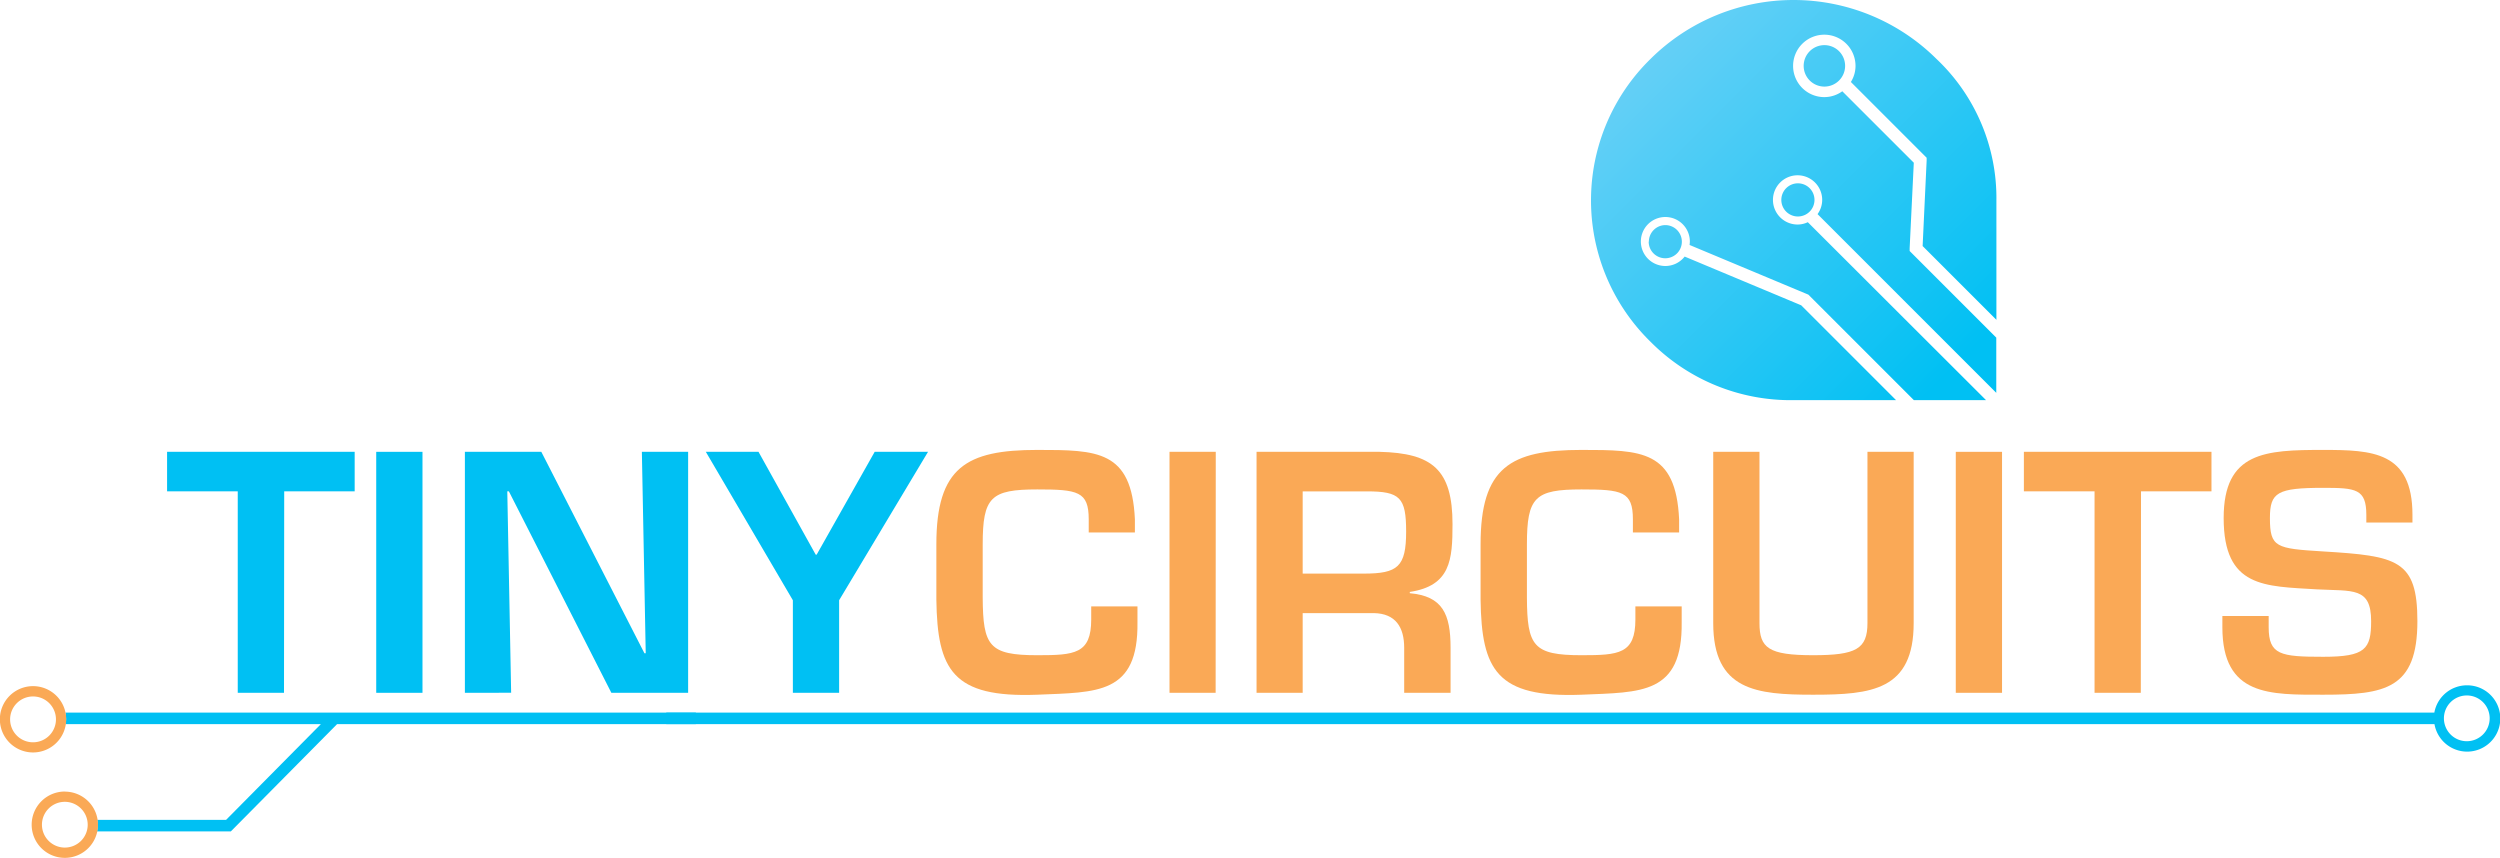 <svg id="Layer_1" data-name="Layer 1" xmlns="http://www.w3.org/2000/svg" xmlns:xlink="http://www.w3.org/1999/xlink" viewBox="0 0 603.16 206.94"><defs><style>.cls-1{fill:#00c0f3;}.cls-2{fill:#faa956;}.cls-3{fill:url(#linear-gradient);}</style><linearGradient id="linear-gradient" x1="382.26" y1="285.47" x2="477.12" y2="380.33" gradientUnits="userSpaceOnUse"><stop offset="0" stop-color="#81d4f7"/><stop offset="1" stop-color="#00c0f3"/></linearGradient></defs><path class="cls-1" d="M73.36,459.61H62.2V411H45.15v-9.54H90.41V411h-17Z" transform="translate(-4.84 -292.46)"/><path class="cls-1" d="M106.77,459.61H95.61V401.47h11.16Z" transform="translate(-4.84 -292.46)"/><path class="cls-1" d="M159.7,401.47h11.16v58.14H152.34L127.61,411h-.38l.93,48.6H117V401.47h18.44l24.88,48.6h.31Z" transform="translate(-4.84 -292.46)"/><path class="cls-1" d="M207.29,437.28v22.33H196.13V437.28l-21-35.81h12.71l13.8,24.81h.23l14-24.81h12.87Z" transform="translate(-4.84 -292.46)"/><path class="cls-2" d="M267.51,420.93v-3.18c0-6.74-2.63-7.21-12.4-7.21-11.24,0-13.18,1.86-13.18,13.26v12.86c.08,11.63,1.48,13.88,13.18,13.88,9,0,13-.31,13-8.61v-3.17h11.16v3.79c.24,17.52-9.76,16.9-24.18,17.52-20.46.78-24.1-6-24.34-22.94V423.8c0-18.6,7.21-22.79,24.34-22.79,14.5,0,22.79.08,23.56,16.74v3.18Z" transform="translate(-4.84 -292.46)"/><path class="cls-2" d="M298.13,459.61H287V401.47h11.16Z" transform="translate(-4.84 -292.46)"/><path class="cls-2" d="M319.13,440.38v19.23H308V401.47h29.68c12.72.31,17.6,4.27,17.6,17.45,0,8.6-.47,14.87-10.31,16.35v.31c7.91.7,9.84,5,9.84,13.17v10.86H343.62V448.75c0-4.88-2-8.29-7.36-8.37Zm14.73-9.53c8.21,0,10.23-1.63,10.23-10.16,0-8.21-1.47-9.68-9.46-9.68h-15.5v19.84Z" transform="translate(-4.84 -292.46)"/><path class="cls-2" d="M398.8,420.93v-3.18c0-6.74-2.63-7.21-12.4-7.21-11.24,0-13.17,1.86-13.17,13.26v12.86c.07,11.63,1.47,13.88,13.17,13.88,9,0,13-.31,13-8.61v-3.17h11.17v3.79c.23,17.52-9.77,16.9-24.19,17.52-20.46.78-24.1-6-24.33-22.94V423.8c0-18.6,7.2-22.79,24.33-22.79,14.5,0,22.79.08,23.57,16.74v3.18Z" transform="translate(-4.84 -292.46)"/><path class="cls-2" d="M466.54,401.47v41.32c0,16.2-10.15,17.28-24.26,17.28-13.64,0-24.1-1-24.1-17.28V401.47h11.16v41.32c0,6,2.17,7.75,12.94,7.75,10.32,0,13.11-1.48,13.11-7.75V401.47Z" transform="translate(-4.84 -292.46)"/><path class="cls-2" d="M487.86,459.61H476.7V401.47h11.16Z" transform="translate(-4.84 -292.46)"/><path class="cls-2" d="M521.34,459.61H510.18V411H493.13v-9.54h45.26V411h-17Z" transform="translate(-4.84 -292.46)"/><path class="cls-2" d="M552.19,441.08v2.71c0,6.67,2.86,7.13,13.17,7.13,10.16,0,11.55-1.86,11.55-8.6,0-8.29-4.42-7.21-13.1-7.67-12.55-.78-22.48-.31-22.48-17.21,0-16,10.08-16.43,24-16.43,11.86,0,21.55.39,21.55,15.66v1.86H575.75v-1.86c0-6.28-2.56-6.51-10.39-6.51-11.08,0-12.87,1.08-12.87,7.28,0,7.13,1.48,7.36,12.8,8.06,17.9,1.09,22.78,2,22.78,16.82,0,16.36-7.75,17.75-22.71,17.75-12.87,0-24.34.39-24.34-16.28v-2.71Z" transform="translate(-4.84 -292.46)"/><path class="cls-3" d="M468.7,351.82l17.8,17.8V340.85A46.17,46.17,0,0,0,472,306.64a48.95,48.95,0,0,0-68.91,0,47.71,47.71,0,0,0,0,68.31A47.59,47.59,0,0,0,437.56,389h24.73l-22.88-22.88-28.12-11.76a5.91,5.91,0,1,1,1.25-3.6,7.2,7.2,0,0,1-.07.8l28.39,11.87.28.12.21.21L466.59,389H484L441,346.07a5.81,5.81,0,0,1-2.47.56,5.94,5.94,0,1,1,5.94-5.94,5.84,5.84,0,0,1-1.12,3.43l43.12,43.12V373.92l-20.43-20.43-.47-.47,0-.68,1-20.62-17.25-17.24a7.4,7.4,0,0,1-4.34,1.41,7.53,7.53,0,1,1,7.53-7.54,7.34,7.34,0,0,1-1.12,3.89l17.8,17.8.48.48,0,.67ZM440,308.35a5,5,0,1,0,5-5A5,5,0,0,0,440,308.35Zm-5.39,32.34a4,4,0,1,0,3.95-4A4,4,0,0,0,434.61,340.69Zm-32,10.08a4,4,0,1,0,4-4A4,4,0,0,0,402.65,350.77Z" transform="translate(-4.84 -292.46)"/><path class="cls-1" d="M20.62,464.38a8,8,0,0,1,.17,1.62,7.35,7.35,0,0,1-.12,1.16H82.26L59.38,490.27H28.3a7.35,7.35,0,0,1,.12,1.16,7.78,7.78,0,0,1-.17,1.61H60.54l.41-.41,25.22-25.47h86.56v-2.78Z" transform="translate(-4.84 -292.46)"/><path class="cls-2" d="M18.34,466a5.53,5.53,0,1,1-5.53-5.51A5.53,5.53,0,0,1,18.34,466Zm-5.53-8a8,8,0,1,0,8,8A8,8,0,0,0,12.81,458Z" transform="translate(-4.84 -292.46)"/><path class="cls-2" d="M26,491.43a5.52,5.52,0,1,1-5.52-5.52A5.53,5.53,0,0,1,26,491.43Zm-5.52-8a8,8,0,1,0,8,8A8,8,0,0,0,20.44,483.45Z" transform="translate(-4.84 -292.46)"/><path class="cls-1" d="M600,457.8a8,8,0,0,0-7.84,6.58H165.59v2.78h426.6A8,8,0,1,0,600,457.8Zm0,13.49a5.52,5.52,0,1,1,5.51-5.52A5.53,5.53,0,0,1,600,471.29Z" transform="translate(-4.84 -292.46)"/></svg>